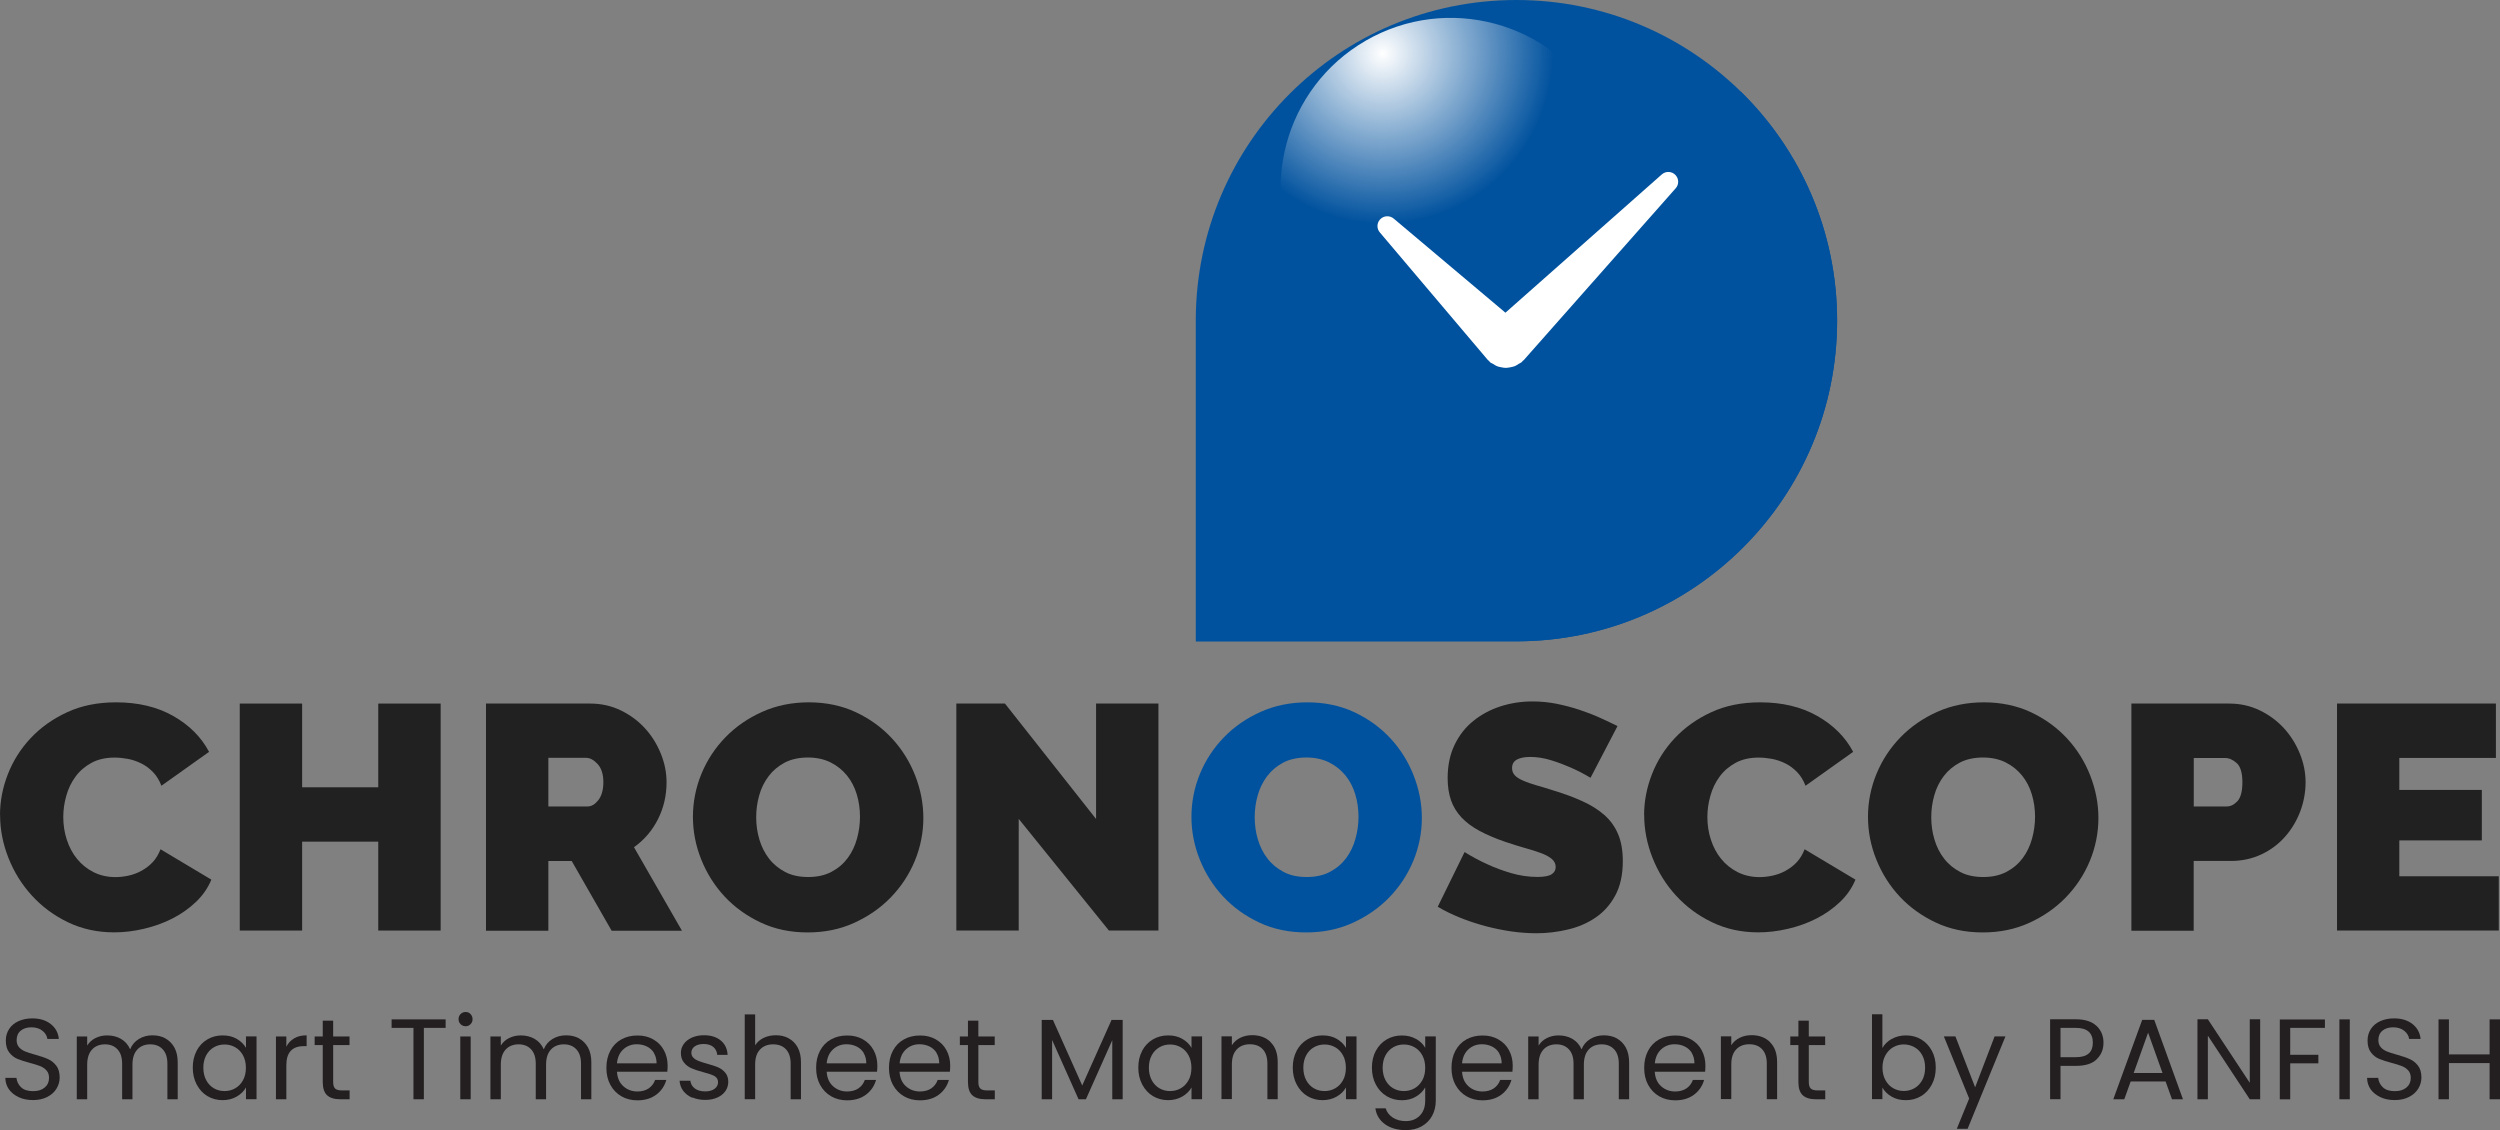 <?xml version="1.0" encoding="UTF-8"?>
<svg xmlns="http://www.w3.org/2000/svg" xmlns:xlink="http://www.w3.org/1999/xlink" version="1.1" viewBox="0 0 305.41 138.07">
  <rect x="0" y="0" width="305.41" height="138.07" fill="#808080" stroke="none"/>
  <defs>
    <style>
      .st0 {
        fill: #231f20;
      }

      .st1 {
        isolation: isolate;
      }

      .st2 {
        fill: #01529e;
      }

      .st3 {
        fill: #212121;
      }

      .st4 {
        fill: #fff;
      }

      .st5 {
        fill: url(#radial-gradient);
        mix-blend-mode: soft-light;
      }
    </style>
    <radialGradient id="radial-gradient" cx="145.22" cy="345.08" fx="145.22" fy="345.08" r="20.79" gradientTransform="translate(-129.38 -219.7) rotate(-30)" gradientUnits="userSpaceOnUse">
      <stop offset="0" stop-color="#fff"></stop>
      <stop offset="1" stop-color="#fff" stop-opacity="0"></stop>
    </radialGradient>
  </defs>
  <g class="st1">
    <g id="Layer_1">
      <g>
        <g>
          <path class="st2" d="M224.43,39.18c0-21.64-17.54-39.18-39.18-39.18s-39.11,17.48-39.17,39.06h0v.04s0,.05,0,.07,0,.05,0,.07v39.1h39.29c21.58-.07,39.06-17.58,39.06-39.18Z"></path>
          <path class="st2" d="M185.37,78.35c21.58-.06,39.06-17.58,39.06-39.17,0-10.96-4.5-20.86-11.75-27.97l-66.6,67.14h39.29Z"></path>
          <path class="st4" d="M204.71,21.41c-.44-.5-1.2-.54-1.7-.1l-19.1,16.89-13.63-11.48c-.5-.44-1.26-.39-1.7.1-.41.46-.4,1.14,0,1.59l13.19,15.58s.09.06.13.1c.05.05.07.11.12.15.11.1.25.14.37.21.16.1.31.21.48.28.18.07.36.11.55.14.18.04.36.07.54.07.19,0,.36-.04.54-.07.19-.04.37-.07.55-.14.17-.07.32-.17.48-.28.12-.08.26-.12.37-.21.05-.04.07-.11.12-.15.04-.04.09-.06.13-.1l18.56-20.99c.4-.45.41-1.13,0-1.59Z"></path>
          <path class="st5" d="M195.24,12.58c5.74,9.94,2.33,22.66-7.61,28.4-9.94,5.74-22.66,2.33-28.4-7.61-5.74-9.94-2.33-22.66,7.61-28.4,9.94-5.74,22.66-2.33,28.4,7.61Z"></path>
        </g>
        <g>
          <path class="st3" d="M0,99.58c0-1.69.32-3.36.96-5,.64-1.64,1.57-3.11,2.79-4.41,1.22-1.3,2.71-2.36,4.45-3.16,1.74-.81,3.74-1.21,5.98-1.21,2.68,0,5.01.55,6.97,1.66s3.43,2.57,4.39,4.39l-5.82,4.14c-.26-.68-.61-1.24-1.04-1.68-.43-.44-.9-.79-1.43-1.05-.52-.26-1.06-.44-1.62-.55-.56-.1-1.1-.16-1.62-.16-1.09,0-2.04.21-2.83.64-.79.43-1.45.99-1.95,1.68-.51.69-.89,1.47-1.13,2.34-.25.87-.37,1.74-.37,2.6,0,.96.14,1.89.43,2.77.29.89.7,1.67,1.25,2.34.55.68,1.22,1.22,2.01,1.62.79.4,1.69.61,2.68.61.52,0,1.05-.06,1.6-.18s1.07-.31,1.58-.59.96-.62,1.37-1.05c.4-.43.72-.96.96-1.58l6.21,3.71c-.42,1.02-1.05,1.93-1.89,2.73-.85.81-1.81,1.48-2.89,2.03-1.08.55-2.24.96-3.48,1.25-1.24.29-2.44.43-3.61.43-2.06,0-3.94-.41-5.64-1.23-1.71-.82-3.18-1.91-4.41-3.26-1.24-1.35-2.19-2.89-2.87-4.61-.68-1.72-1.02-3.46-1.02-5.23Z"></path>
          <path class="st3" d="M53.83,85.95v27.73h-7.62v-10.86h-9.3v10.86h-7.62v-27.73h7.62v10.23h9.3v-10.23h7.62Z"></path>
          <path class="st3" d="M59.37,113.68v-27.73h12.73c1.35,0,2.6.28,3.75.84,1.15.56,2.13,1.29,2.95,2.19s1.46,1.93,1.93,3.09c.47,1.16.7,2.32.7,3.5,0,1.61-.35,3.12-1.05,4.51-.7,1.39-1.68,2.53-2.93,3.42l5.86,10.2h-8.59l-4.88-8.52h-2.85v8.52h-7.62ZM66.99,98.52h4.8c.47,0,.9-.26,1.31-.78.4-.52.61-1.25.61-2.19s-.23-1.7-.7-2.21-.94-.76-1.41-.76h-4.61v5.94Z"></path>
          <path class="st3" d="M98.67,113.91c-2.11,0-4.02-.4-5.74-1.21-1.72-.81-3.19-1.87-4.41-3.18-1.22-1.31-2.17-2.82-2.85-4.51-.68-1.69-1.02-3.44-1.02-5.23s.35-3.58,1.05-5.27c.7-1.69,1.69-3.18,2.95-4.47,1.26-1.29,2.76-2.32,4.49-3.09,1.73-.77,3.63-1.15,5.68-1.15s4.02.4,5.74,1.21c1.72.81,3.19,1.88,4.41,3.2s2.17,2.84,2.83,4.53c.66,1.69,1,3.42,1,5.19s-.35,3.57-1.05,5.25-1.68,3.16-2.93,4.45-2.74,2.32-4.47,3.11-3.63,1.17-5.68,1.17ZM92.38,99.85c0,.94.13,1.84.39,2.71.26.87.65,1.65,1.17,2.32.52.68,1.18,1.22,1.97,1.64.79.42,1.74.62,2.83.62s2.04-.21,2.85-.64c.81-.43,1.46-.99,1.97-1.68.51-.69.89-1.48,1.13-2.36.25-.88.37-1.78.37-2.7s-.13-1.84-.39-2.71c-.26-.87-.66-1.64-1.19-2.3-.53-.66-1.2-1.2-1.99-1.6-.79-.4-1.72-.61-2.79-.61s-2.04.21-2.83.62c-.79.42-1.45.97-1.97,1.66-.52.69-.91,1.47-1.15,2.34-.25.87-.37,1.76-.37,2.68Z"></path>
          <path class="st3" d="M124.45,100.05v13.63h-7.62v-27.73h5.94l11.13,14.1v-14.1h7.62v27.73h-6.05l-11.01-13.63Z"></path>
          <path class="st2" d="M159.57,113.91c-2.11,0-4.02-.4-5.74-1.21-1.72-.81-3.19-1.87-4.41-3.18-1.22-1.31-2.17-2.82-2.85-4.51-.68-1.69-1.02-3.44-1.02-5.23s.35-3.58,1.05-5.27c.7-1.69,1.69-3.18,2.95-4.47,1.26-1.29,2.76-2.32,4.49-3.09,1.73-.77,3.63-1.15,5.68-1.15s4.02.4,5.74,1.21c1.72.81,3.19,1.88,4.41,3.2s2.17,2.84,2.83,4.53c.66,1.69,1,3.42,1,5.19s-.35,3.57-1.05,5.25-1.68,3.16-2.93,4.45-2.74,2.32-4.47,3.11-3.63,1.17-5.68,1.17ZM153.28,99.85c0,.94.13,1.84.39,2.71.26.87.65,1.65,1.17,2.32.52.68,1.18,1.22,1.97,1.64.79.42,1.74.62,2.83.62s2.04-.21,2.85-.64c.81-.43,1.46-.99,1.97-1.68.51-.69.89-1.48,1.13-2.36.25-.88.37-1.78.37-2.7s-.13-1.84-.39-2.71c-.26-.87-.66-1.64-1.19-2.3-.53-.66-1.2-1.2-1.99-1.6-.79-.4-1.72-.61-2.79-.61s-2.04.21-2.83.62c-.79.42-1.45.97-1.97,1.66-.52.69-.91,1.47-1.15,2.34-.25.87-.37,1.76-.37,2.68Z"></path>
          <path class="st3" d="M194.29,95.01c-.78-.47-1.59-.89-2.42-1.25-.7-.31-1.49-.61-2.36-.88-.87-.27-1.73-.41-2.56-.41-.68,0-1.22.1-1.62.31-.4.21-.61.56-.61,1.05,0,.36.12.66.35.9s.57.45,1.02.64c.44.2.98.38,1.62.57.64.18,1.36.4,2.17.66,1.28.39,2.43.82,3.46,1.29,1.03.47,1.91,1.02,2.64,1.66.73.64,1.29,1.41,1.68,2.32.39.91.59,2.02.59,3.32,0,1.67-.31,3.07-.92,4.2-.61,1.13-1.42,2.04-2.42,2.71-1,.68-2.13,1.17-3.4,1.46-1.26.3-2.53.45-3.81.45-1.02,0-2.06-.08-3.12-.23-1.07-.16-2.13-.38-3.18-.66-1.05-.29-2.07-.62-3.05-1.02s-1.88-.83-2.71-1.33l3.28-6.68c.91.57,1.86,1.08,2.85,1.52.83.39,1.78.74,2.83,1.05s2.13.47,3.22.47c.83,0,1.41-.11,1.74-.33.33-.22.49-.51.49-.88,0-.39-.16-.72-.49-1-.33-.27-.78-.51-1.35-.72-.57-.21-1.23-.42-1.97-.62-.74-.21-1.53-.46-2.36-.74-1.22-.42-2.28-.87-3.16-1.35-.89-.48-1.62-1.03-2.19-1.64-.57-.61-1-1.31-1.27-2.09s-.41-1.68-.41-2.69c0-1.54.28-2.89.84-4.06.56-1.17,1.32-2.15,2.29-2.93.96-.78,2.06-1.37,3.3-1.78,1.24-.4,2.54-.61,3.93-.61,1.02,0,2,.1,2.97.29.96.2,1.89.44,2.79.74.9.3,1.74.62,2.52.98s1.48.68,2.11,1l-3.28,6.29Z"></path>
          <path class="st3" d="M200.85,99.58c0-1.69.32-3.36.96-5,.64-1.64,1.57-3.11,2.79-4.41,1.22-1.3,2.71-2.36,4.45-3.16,1.74-.81,3.74-1.21,5.98-1.21,2.68,0,5.01.55,6.97,1.66s3.43,2.57,4.39,4.39l-5.82,4.14c-.26-.68-.61-1.24-1.04-1.68-.43-.44-.9-.79-1.43-1.05-.52-.26-1.06-.44-1.62-.55-.56-.1-1.1-.16-1.62-.16-1.09,0-2.04.21-2.83.64-.79.43-1.45.99-1.95,1.68-.51.69-.89,1.47-1.13,2.34-.25.87-.37,1.74-.37,2.6,0,.96.14,1.89.43,2.77.29.89.7,1.67,1.25,2.34.55.68,1.22,1.22,2.01,1.62.79.4,1.69.61,2.68.61.52,0,1.05-.06,1.6-.18s1.07-.31,1.58-.59.96-.62,1.37-1.05c.4-.43.72-.96.96-1.58l6.21,3.71c-.42,1.02-1.05,1.93-1.89,2.73-.85.81-1.81,1.48-2.89,2.03-1.08.55-2.24.96-3.48,1.25-1.24.29-2.44.43-3.61.43-2.06,0-3.94-.41-5.64-1.23-1.71-.82-3.18-1.91-4.41-3.26-1.24-1.35-2.19-2.89-2.87-4.61-.68-1.72-1.02-3.46-1.02-5.23Z"></path>
          <path class="st3" d="M242.22,113.91c-2.11,0-4.02-.4-5.74-1.21-1.72-.81-3.19-1.87-4.41-3.18-1.22-1.31-2.17-2.82-2.85-4.51-.68-1.69-1.02-3.44-1.02-5.23s.35-3.58,1.05-5.27c.7-1.69,1.69-3.18,2.95-4.47,1.26-1.29,2.76-2.32,4.49-3.09,1.73-.77,3.63-1.15,5.68-1.15s4.02.4,5.74,1.21c1.72.81,3.19,1.88,4.41,3.2s2.17,2.84,2.83,4.53c.66,1.69,1,3.42,1,5.19s-.35,3.57-1.05,5.25-1.68,3.16-2.93,4.45-2.74,2.32-4.47,3.11-3.63,1.17-5.68,1.17ZM235.93,99.85c0,.94.13,1.84.39,2.71.26.87.65,1.65,1.17,2.32.52.68,1.18,1.22,1.97,1.64.79.42,1.74.62,2.83.62s2.04-.21,2.85-.64c.81-.43,1.46-.99,1.97-1.68.51-.69.89-1.48,1.13-2.36.25-.88.37-1.78.37-2.7s-.13-1.84-.39-2.71c-.26-.87-.66-1.64-1.19-2.3-.53-.66-1.2-1.2-1.99-1.6-.79-.4-1.72-.61-2.79-.61s-2.04.21-2.83.62c-.79.42-1.45.97-1.97,1.66-.52.69-.91,1.47-1.15,2.34-.25.87-.37,1.76-.37,2.68Z"></path>
          <path class="st3" d="M260.38,113.68v-27.73h11.95c1.35,0,2.6.28,3.75.84,1.15.56,2.13,1.29,2.95,2.19s1.46,1.93,1.93,3.09c.47,1.16.7,2.32.7,3.5s-.22,2.42-.66,3.57c-.44,1.16-1.06,2.19-1.86,3.09s-1.76,1.62-2.89,2.15c-1.13.53-2.38.8-3.73.8h-4.53v8.52h-7.62ZM268,98.52h4.02c.47,0,.9-.21,1.31-.64.4-.43.61-1.2.61-2.32s-.23-1.93-.7-2.34c-.47-.42-.94-.62-1.41-.62h-3.83v5.94Z"></path>
          <path class="st3" d="M305.26,107.04v6.64h-19.76v-27.73h19.41v6.64h-11.8v3.91h10.08v6.17h-10.08v4.38h12.15Z"></path>
        </g>
        <g>
          <path class="st0" d="M2.3,134.04c-.51-.23-.91-.55-1.2-.95-.29-.41-.44-.88-.45-1.41h1.36c.05.46.24.84.57,1.15.33.31.81.47,1.45.47s1.08-.15,1.44-.45c.35-.3.52-.69.52-1.17,0-.37-.1-.68-.31-.91-.21-.23-.46-.41-.77-.53-.31-.12-.72-.25-1.25-.39-.64-.17-1.16-.34-1.55-.5-.39-.17-.72-.43-.99-.79-.28-.36-.41-.84-.41-1.45,0-.53.14-1,.41-1.41.27-.41.65-.73,1.14-.95.49-.22,1.05-.34,1.69-.34.92,0,1.66.23,2.25.69.58.46.91,1.06.99,1.82h-1.4c-.05-.37-.24-.7-.59-.99-.35-.28-.8-.43-1.37-.43-.53,0-.97.14-1.3.41s-.5.66-.5,1.16c0,.35.1.64.3.87.2.22.45.39.74.51.29.12.71.25,1.24.4.64.18,1.16.35,1.55.53.39.17.73.44,1.01.8s.42.85.42,1.46c0,.48-.13.92-.38,1.34s-.62.76-1.12,1.02-1.08.39-1.75.39-1.22-.11-1.73-.34Z"></path>
          <path class="st0" d="M20.19,126.85c.47.25.83.62,1.11,1.11.27.5.41,1.1.41,1.81v4.52h-1.26v-4.34c0-.77-.19-1.35-.57-1.76-.38-.41-.89-.61-1.53-.61s-1.19.21-1.58.64c-.39.42-.59,1.04-.59,1.84v4.23h-1.26v-4.34c0-.77-.19-1.35-.57-1.76-.38-.41-.89-.61-1.53-.61s-1.19.21-1.58.64c-.39.42-.59,1.04-.59,1.84v4.23h-1.27v-7.67h1.27v1.11c.25-.4.59-.71,1.02-.92s.89-.32,1.41-.32c.64,0,1.21.14,1.71.43.49.29.86.71,1.11,1.27.21-.54.57-.96,1.06-1.26.49-.3,1.04-.45,1.65-.45s1.13.12,1.6.37Z"></path>
          <path class="st0" d="M24.02,128.36c.32-.59.75-1.05,1.31-1.38.56-.33,1.17-.49,1.86-.49s1.25.14,1.75.43c.49.29.86.65,1.11,1.09v-1.4h1.29v7.67h-1.29v-1.43c-.25.45-.63.82-1.13,1.11s-1.08.44-1.74.44-1.3-.17-1.85-.5-.98-.81-1.3-1.41-.48-1.3-.48-2.07.16-1.47.48-2.06ZM29.69,128.93c-.23-.43-.55-.76-.95-.99s-.83-.34-1.31-.34-.91.11-1.3.34c-.39.22-.71.55-.94.98s-.35.93-.35,1.51.12,1.1.35,1.53.55.77.94.99c.39.23.83.34,1.3.34s.91-.11,1.31-.34.71-.56.95-.99.35-.94.35-1.52-.12-1.08-.35-1.51Z"></path>
          <path class="st0" d="M35.94,126.84c.42-.24.92-.36,1.52-.36v1.32h-.34c-1.43,0-2.14.78-2.14,2.32v4.17h-1.27v-7.67h1.27v1.25c.22-.44.54-.78.96-1.02Z"></path>
          <path class="st0" d="M40.7,127.67v4.52c0,.37.08.64.24.79.16.15.43.23.83.23h.94v1.08h-1.15c-.71,0-1.24-.16-1.6-.49-.35-.33-.53-.86-.53-1.61v-4.52h-.99v-1.05h.99v-1.93h1.27v1.93h2v1.05h-2Z"></path>
          <path class="st0" d="M54.44,124.53v1.04h-2.66v8.72h-1.27v-8.72h-2.67v-1.04h6.61Z"></path>
          <path class="st0" d="M56.27,125.12c-.17-.17-.25-.37-.25-.62s.08-.45.25-.62.37-.25.62-.25.43.08.59.25.25.37.25.62-.08.45-.25.62-.36.25-.59.25-.45-.08-.62-.25ZM57.5,126.62v7.67h-1.27v-7.67h1.27Z"></path>
          <path class="st0" d="M70.72,126.85c.47.25.83.62,1.11,1.11.27.5.41,1.1.41,1.81v4.52h-1.26v-4.34c0-.77-.19-1.35-.57-1.76-.38-.41-.89-.61-1.53-.61s-1.19.21-1.58.64c-.39.42-.59,1.04-.59,1.84v4.23h-1.26v-4.34c0-.77-.19-1.35-.57-1.76-.38-.41-.89-.61-1.53-.61s-1.19.21-1.58.64c-.39.42-.59,1.04-.59,1.84v4.23h-1.27v-7.67h1.27v1.11c.25-.4.59-.71,1.02-.92s.89-.32,1.41-.32c.64,0,1.21.14,1.71.43.49.29.86.71,1.11,1.27.21-.54.57-.96,1.06-1.26.49-.3,1.04-.45,1.65-.45s1.13.12,1.6.37Z"></path>
          <path class="st0" d="M81.5,130.93h-6.13c.05.76.31,1.35.78,1.77.47.42,1.04.64,1.72.64.55,0,1.01-.13,1.38-.38.37-.26.63-.6.78-1.03h1.37c-.21.74-.62,1.34-1.23,1.8-.62.46-1.38.69-2.3.69-.73,0-1.38-.16-1.95-.49-.57-.33-1.02-.79-1.35-1.39-.33-.6-.49-1.3-.49-2.09s.16-1.49.48-2.09c.32-.6.76-1.06,1.34-1.38.57-.32,1.23-.48,1.98-.48s1.37.16,1.93.48c.56.32.99.75,1.29,1.31.3.55.46,1.18.46,1.88,0,.24-.01.5-.04.77ZM79.9,128.64c-.21-.35-.51-.62-.88-.8-.37-.18-.78-.27-1.23-.27-.64,0-1.19.21-1.64.62-.45.41-.71.98-.78,1.71h4.84c0-.48-.11-.9-.32-1.25Z"></path>
          <path class="st0" d="M84.58,134.11c-.47-.2-.83-.48-1.11-.84-.27-.36-.42-.77-.45-1.24h1.32c.04.38.22.7.54.94.32.24.74.36,1.27.36.49,0,.87-.11,1.15-.32.28-.21.42-.48.42-.81s-.15-.59-.45-.75c-.3-.16-.76-.32-1.39-.48-.57-.15-1.03-.3-1.39-.46-.36-.15-.67-.38-.92-.69-.26-.3-.39-.7-.39-1.2,0-.39.12-.75.35-1.08.23-.33.56-.58.99-.78.43-.19.92-.29,1.47-.29.85,0,1.54.21,2.06.64.52.43.8,1.02.84,1.76h-1.27c-.03-.4-.19-.72-.48-.97-.29-.24-.69-.36-1.18-.36-.46,0-.82.1-1.09.29-.27.2-.41.45-.41.77,0,.25.08.46.25.62.16.16.37.29.62.39.25.1.59.21,1.03.33.55.15,1,.3,1.34.44.34.14.64.36.89.65s.38.67.38,1.13c0,.42-.12.8-.35,1.13s-.56.6-.99.79-.91.29-1.46.29c-.59,0-1.12-.1-1.58-.3Z"></path>
          <path class="st0" d="M96.35,126.85c.47.25.83.62,1.1,1.11.27.5.4,1.1.4,1.81v4.52h-1.26v-4.34c0-.77-.19-1.35-.57-1.76-.38-.41-.91-.61-1.57-.61s-1.21.21-1.6.63c-.4.42-.6,1.03-.6,1.83v4.24h-1.27v-10.36h1.27v3.78c.25-.39.6-.7,1.04-.91s.94-.32,1.49-.32c.58,0,1.1.12,1.57.37Z"></path>
          <path class="st0" d="M107.12,130.93h-6.13c.05.76.31,1.35.78,1.77.47.42,1.04.64,1.72.64.55,0,1.01-.13,1.38-.38.37-.26.63-.6.78-1.03h1.37c-.21.74-.62,1.34-1.23,1.8-.62.46-1.38.69-2.3.69-.73,0-1.38-.16-1.95-.49-.57-.33-1.02-.79-1.35-1.39-.33-.6-.49-1.3-.49-2.09s.16-1.49.48-2.09c.32-.6.76-1.06,1.34-1.38.57-.32,1.23-.48,1.98-.48s1.37.16,1.93.48c.56.32.99.75,1.29,1.31.3.55.46,1.18.46,1.88,0,.24-.01.5-.04.77ZM105.52,128.64c-.21-.35-.51-.62-.88-.8-.37-.18-.78-.27-1.23-.27-.64,0-1.19.21-1.64.62-.45.41-.71.98-.78,1.71h4.84c0-.48-.11-.9-.32-1.25Z"></path>
          <path class="st0" d="M116.02,130.93h-6.13c.05.76.31,1.35.78,1.77.47.42,1.04.64,1.72.64.55,0,1.01-.13,1.38-.38.37-.26.63-.6.78-1.03h1.37c-.21.74-.62,1.34-1.23,1.8-.62.46-1.38.69-2.3.69-.73,0-1.38-.16-1.95-.49-.57-.33-1.02-.79-1.35-1.39-.33-.6-.49-1.3-.49-2.09s.16-1.49.48-2.09c.32-.6.76-1.06,1.34-1.38.57-.32,1.23-.48,1.98-.48s1.37.16,1.93.48c.56.32.99.75,1.29,1.31.3.55.46,1.18.46,1.88,0,.24-.01.5-.04.77ZM114.43,128.64c-.21-.35-.51-.62-.88-.8-.37-.18-.78-.27-1.23-.27-.64,0-1.19.21-1.64.62-.45.41-.71.98-.78,1.71h4.84c0-.48-.11-.9-.32-1.25Z"></path>
          <path class="st0" d="M119.52,127.67v4.52c0,.37.08.64.24.79.16.15.43.23.83.23h.94v1.08h-1.15c-.71,0-1.24-.16-1.6-.49-.35-.33-.53-.86-.53-1.61v-4.52h-.99v-1.05h.99v-1.93h1.27v1.93h2v1.05h-2Z"></path>
          <path class="st0" d="M137.15,124.6v9.69h-1.27v-7.22l-3.22,7.22h-.9l-3.23-7.24v7.24h-1.27v-9.69h1.37l3.58,8.01,3.58-8.01h1.36Z"></path>
          <path class="st0" d="M139.53,128.36c.32-.59.75-1.05,1.31-1.38.56-.33,1.17-.49,1.86-.49s1.25.14,1.75.43c.49.29.86.65,1.11,1.09v-1.4h1.29v7.67h-1.29v-1.43c-.25.45-.63.82-1.13,1.11s-1.08.44-1.74.44-1.3-.17-1.85-.5-.98-.81-1.3-1.41-.48-1.3-.48-2.07.16-1.47.48-2.06ZM145.2,128.93c-.23-.43-.55-.76-.95-.99s-.83-.34-1.31-.34-.91.11-1.3.34c-.39.22-.71.55-.94.98s-.35.93-.35,1.51.12,1.1.35,1.53.55.77.94.99c.39.23.83.34,1.3.34s.91-.11,1.31-.34.71-.56.95-.99.35-.94.35-1.52-.12-1.08-.35-1.51Z"></path>
          <path class="st0" d="M155.22,127.32c.58.56.87,1.38.87,2.44v4.52h-1.26v-4.34c0-.77-.19-1.35-.57-1.76-.38-.41-.91-.61-1.57-.61s-1.21.21-1.6.63c-.4.42-.6,1.03-.6,1.83v4.24h-1.27v-7.67h1.27v1.09c.25-.39.6-.7,1.03-.91.43-.21.91-.32,1.44-.32.93,0,1.69.28,2.27.85Z"></path>
          <path class="st0" d="M158.4,128.36c.32-.59.75-1.05,1.31-1.38.56-.33,1.17-.49,1.86-.49s1.25.14,1.75.43c.49.29.86.65,1.11,1.09v-1.4h1.29v7.67h-1.29v-1.43c-.25.45-.63.82-1.13,1.11s-1.08.44-1.74.44-1.3-.17-1.85-.5-.98-.81-1.3-1.41-.48-1.3-.48-2.07.16-1.47.48-2.06ZM164.07,128.93c-.23-.43-.55-.76-.95-.99s-.83-.34-1.31-.34-.91.11-1.3.34c-.39.22-.71.55-.94.98s-.35.93-.35,1.51.12,1.1.35,1.53.55.77.94.99c.39.23.83.34,1.3.34s.91-.11,1.31-.34.71-.56.95-.99.35-.94.35-1.52-.12-1.08-.35-1.51Z"></path>
          <path class="st0" d="M173,126.92c.5.29.87.65,1.11,1.09v-1.4h1.29v7.84c0,.7-.15,1.32-.45,1.87-.3.55-.73.97-1.28,1.28-.56.31-1.2.46-1.94.46-1.01,0-1.85-.24-2.52-.71-.67-.48-1.07-1.12-1.19-1.95h1.26c.14.47.43.84.87,1.13.44.28.97.43,1.58.43.7,0,1.27-.22,1.71-.66.44-.44.67-1.05.67-1.85v-1.61c-.25.45-.62.82-1.12,1.12-.49.3-1.07.45-1.74.45s-1.3-.17-1.86-.5c-.55-.34-.99-.81-1.31-1.41s-.48-1.3-.48-2.07.16-1.47.48-2.06.75-1.05,1.31-1.38c.56-.33,1.17-.49,1.86-.49s1.24.14,1.74.43ZM173.76,128.93c-.23-.43-.55-.76-.95-.99s-.83-.34-1.31-.34-.91.11-1.3.34c-.39.22-.71.55-.94.98s-.35.93-.35,1.51.12,1.1.35,1.53.55.77.94.99c.39.23.83.34,1.3.34s.91-.11,1.31-.34.71-.56.95-.99.35-.94.35-1.52-.12-1.08-.35-1.51Z"></path>
          <path class="st0" d="M184.74,130.93h-6.13c.05.76.31,1.35.78,1.77.47.42,1.04.64,1.72.64.55,0,1.01-.13,1.38-.38.37-.26.63-.6.78-1.03h1.37c-.21.74-.62,1.34-1.23,1.8-.62.46-1.38.69-2.3.69-.73,0-1.38-.16-1.95-.49-.57-.33-1.02-.79-1.35-1.39-.33-.6-.49-1.3-.49-2.09s.16-1.49.48-2.09c.32-.6.76-1.06,1.34-1.38.57-.32,1.23-.48,1.98-.48s1.37.16,1.93.48c.56.32.99.75,1.29,1.31.3.55.46,1.18.46,1.88,0,.24-.01.5-.04.77ZM183.14,128.64c-.21-.35-.51-.62-.88-.8-.37-.18-.78-.27-1.23-.27-.64,0-1.19.21-1.64.62-.45.41-.71.98-.78,1.71h4.84c0-.48-.11-.9-.32-1.25Z"></path>
          <path class="st0" d="M197.5,126.85c.47.25.83.62,1.11,1.11.27.5.41,1.1.41,1.81v4.52h-1.26v-4.34c0-.77-.19-1.35-.57-1.76-.38-.41-.89-.61-1.53-.61s-1.19.21-1.58.64c-.39.42-.59,1.04-.59,1.84v4.23h-1.26v-4.34c0-.77-.19-1.35-.57-1.76-.38-.41-.89-.61-1.53-.61s-1.19.21-1.58.64c-.39.42-.59,1.04-.59,1.84v4.23h-1.27v-7.67h1.27v1.11c.25-.4.59-.71,1.02-.92s.89-.32,1.41-.32c.64,0,1.21.14,1.71.43.49.29.86.71,1.11,1.27.21-.54.57-.96,1.06-1.26.49-.3,1.04-.45,1.65-.45s1.13.12,1.6.37Z"></path>
          <path class="st0" d="M208.28,130.93h-6.13c.05.76.31,1.35.78,1.77.47.42,1.04.64,1.72.64.55,0,1.01-.13,1.38-.38.37-.26.63-.6.78-1.03h1.37c-.21.74-.62,1.34-1.23,1.8-.62.46-1.38.69-2.3.69-.73,0-1.38-.16-1.95-.49-.57-.33-1.02-.79-1.35-1.39-.33-.6-.49-1.3-.49-2.09s.16-1.49.48-2.09c.32-.6.76-1.06,1.34-1.38.57-.32,1.23-.48,1.98-.48s1.37.16,1.93.48c.56.32.99.75,1.29,1.31.3.55.46,1.18.46,1.88,0,.24-.01.5-.04.77ZM206.69,128.64c-.21-.35-.51-.62-.88-.8-.37-.18-.78-.27-1.23-.27-.64,0-1.19.21-1.64.62-.45.41-.71.98-.78,1.71h4.84c0-.48-.11-.9-.32-1.25Z"></path>
          <path class="st0" d="M216.23,127.32c.58.56.87,1.38.87,2.44v4.52h-1.26v-4.34c0-.77-.19-1.35-.57-1.76-.38-.41-.91-.61-1.57-.61s-1.21.21-1.6.63c-.4.42-.6,1.03-.6,1.83v4.24h-1.27v-7.67h1.27v1.09c.25-.39.6-.7,1.03-.91.43-.21.91-.32,1.44-.32.93,0,1.69.28,2.27.85Z"></path>
          <path class="st0" d="M220.97,127.67v4.52c0,.37.08.64.24.79.16.15.43.23.83.23h.94v1.08h-1.15c-.71,0-1.24-.16-1.6-.49-.35-.33-.53-.86-.53-1.61v-4.52h-.99v-1.05h.99v-1.93h1.27v1.93h2v1.05h-2Z"></path>
          <path class="st0" d="M231.12,126.92c.5-.29,1.08-.43,1.72-.43.69,0,1.31.16,1.86.49.55.33.98.79,1.3,1.38s.48,1.28.48,2.06-.16,1.47-.48,2.07-.75,1.08-1.31,1.41c-.56.34-1.17.5-1.86.5s-1.24-.14-1.74-.43c-.5-.29-.88-.66-1.13-1.11v1.41h-1.27v-10.36h1.27v4.12c.26-.46.64-.83,1.15-1.12ZM234.83,128.91c-.23-.43-.55-.76-.95-.98-.4-.22-.83-.34-1.31-.34s-.9.12-1.29.34-.71.56-.95.99c-.24.43-.36.94-.36,1.51s.12,1.08.36,1.52.56.77.95.99.83.34,1.29.34.91-.11,1.31-.34.71-.56.95-.99.35-.95.35-1.53-.12-1.08-.35-1.51Z"></path>
          <path class="st0" d="M244.99,126.62l-4.62,11.28h-1.32l1.51-3.7-3.09-7.59h1.41l2.41,6.22,2.38-6.22h1.32Z"></path>
          <path class="st0" d="M256.14,129.41c-.55.54-1.4.8-2.54.8h-1.88v4.07h-1.27v-9.76h3.15c1.1,0,1.94.27,2.51.8s.86,1.22.86,2.06-.28,1.49-.83,2.02ZM255.17,128.7c.34-.31.5-.75.5-1.32,0-1.2-.69-1.81-2.07-1.81h-1.88v3.58h1.88c.71,0,1.23-.15,1.57-.46Z"></path>
          <path class="st0" d="M264.55,132.12h-4.26l-.78,2.17h-1.34l3.53-9.7h1.47l3.51,9.7h-1.34l-.78-2.17ZM264.18,131.08l-1.76-4.93-1.76,4.93h3.53Z"></path>
          <path class="st0" d="M276.11,134.29h-1.27l-5.12-7.77v7.77h-1.27v-9.77h1.27l5.12,7.76v-7.76h1.27v9.77Z"></path>
          <path class="st0" d="M284.02,124.53v1.04h-4.24v3.29h3.44v1.04h-3.44v4.4h-1.27v-9.76h5.52Z"></path>
          <path class="st0" d="M287.06,124.53v9.76h-1.27v-9.76h1.27Z"></path>
          <path class="st0" d="M290.82,134.04c-.51-.23-.91-.55-1.2-.95-.29-.41-.44-.88-.45-1.41h1.36c.05.46.24.84.57,1.15.33.31.81.47,1.45.47s1.08-.15,1.44-.45c.35-.3.52-.69.52-1.17,0-.37-.1-.68-.31-.91-.21-.23-.46-.41-.77-.53-.31-.12-.72-.25-1.25-.39-.64-.17-1.16-.34-1.55-.5-.39-.17-.72-.43-.99-.79-.28-.36-.41-.84-.41-1.45,0-.53.14-1,.41-1.41.27-.41.65-.73,1.14-.95.49-.22,1.05-.34,1.69-.34.92,0,1.66.23,2.25.69.58.46.91,1.06.99,1.82h-1.4c-.05-.37-.24-.7-.59-.99-.35-.28-.8-.43-1.37-.43-.53,0-.97.14-1.3.41s-.5.66-.5,1.16c0,.35.1.64.3.87.2.22.45.39.74.51.29.12.71.25,1.24.4.64.18,1.16.35,1.55.53.39.17.73.44,1.01.8s.42.85.42,1.46c0,.48-.13.92-.38,1.34s-.62.76-1.12,1.02-1.08.39-1.75.39-1.22-.11-1.73-.34Z"></path>
          <path class="st0" d="M305.41,124.53v9.76h-1.27v-4.42h-4.97v4.42h-1.27v-9.76h1.27v4.28h4.97v-4.28h1.27Z"></path>
        </g>
      </g>
    </g>
  </g>
</svg>

